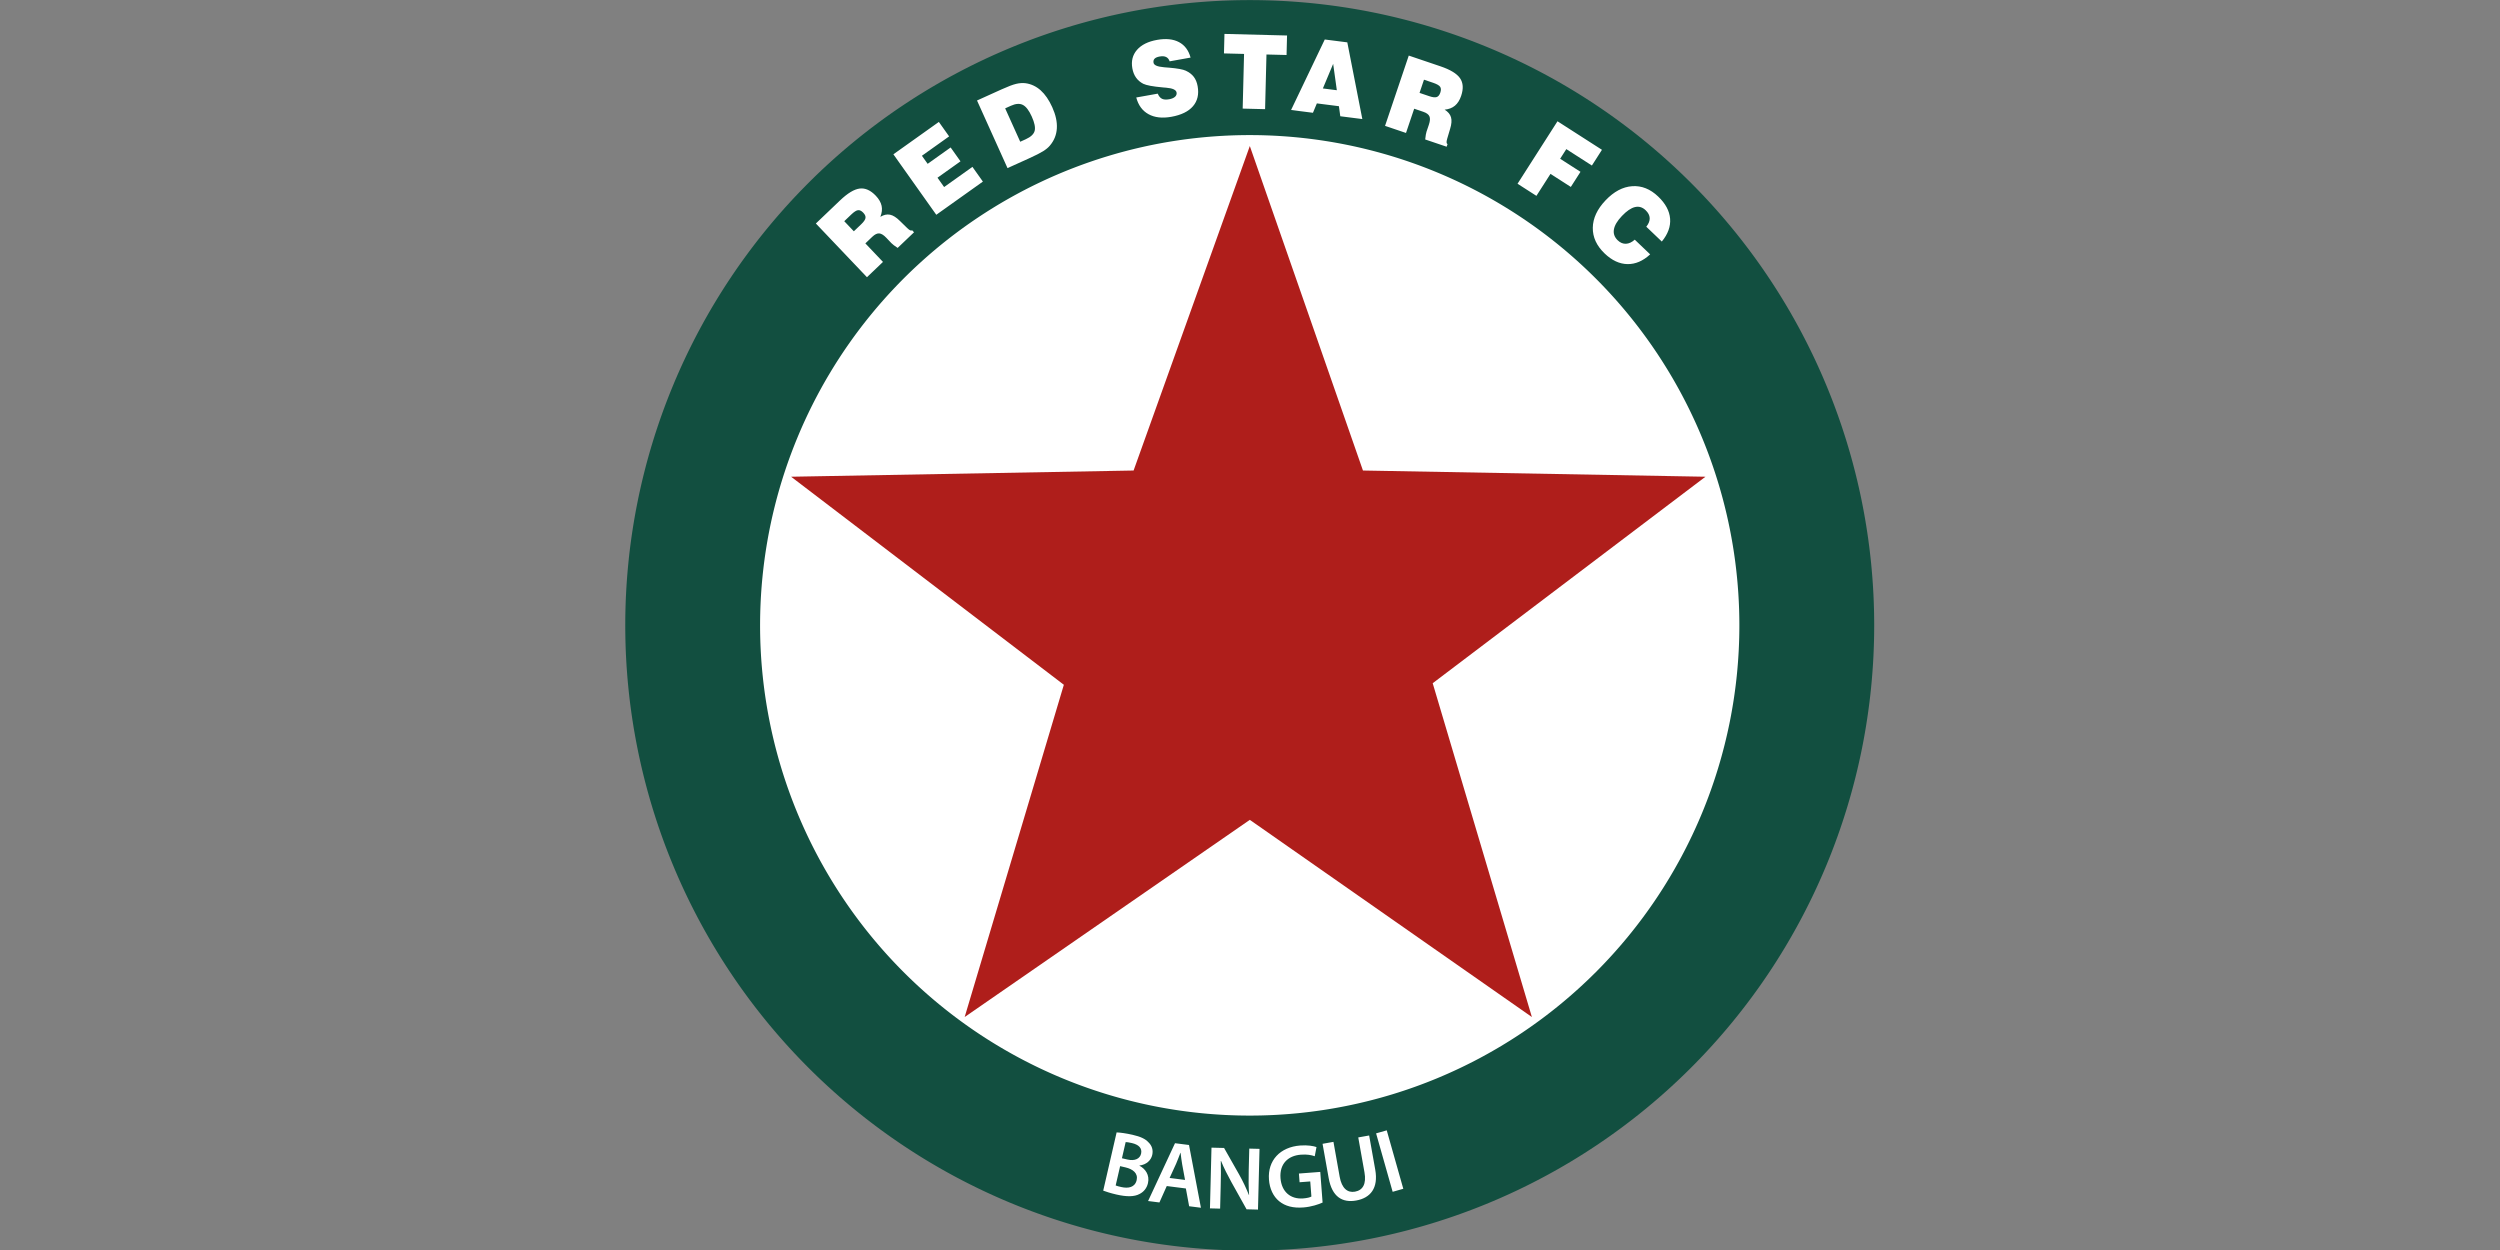 <?xml version="1.0" encoding="UTF-8" standalone="no"?>
<svg
   version="1.1"
   width="460"
   height="230"
   id="svg1022"
   viewBox="0 0 460 230"
   sodipodi:docname="RedStar.svg"
   inkscape:version="1.1 (c68e22c387, 2021-05-23)"
   xmlns:inkscape="http://www.inkscape.org/namespaces/inkscape"
   xmlns:sodipodi="http://sodipodi.sourceforge.net/DTD/sodipodi-0.dtd"
   xmlns="http://www.w3.org/2000/svg"
   xmlns:svg="http://www.w3.org/2000/svg"
   xmlns:rdf="http://www.w3.org/1999/02/22-rdf-syntax-ns#"
   xmlns:cc="http://creativecommons.org/ns#"
   xmlns:dc="http://purl.org/dc/elements/1.1/">
  <rect x="0" y="0" width="460" height="230" fill="#808080" stroke="none"/>
  <defs
     id="defs1026" />
  <sodipodi:namedview
     pagecolor="#ffffff"
     bordercolor="#666666"
     borderopacity="1"
     objecttolerance="10"
     gridtolerance="10"
     guidetolerance="10"
     inkscape:pageopacity="0"
     inkscape:pageshadow="2"
     inkscape:window-width="1920"
     inkscape:window-height="1051"
     id="namedview1024"
     showgrid="false"
     inkscape:zoom="1.441994"
     inkscape:cx="210.81919"
     inkscape:cy="297.85145"
     inkscape:window-x="-9"
     inkscape:window-y="-9"
     inkscape:window-maximized="1"
     inkscape:current-layer="svg1022"
     inkscape:pagecheckerboard="0" />
  <g
     id="Layer1000"
     transform="matrix(0.553,0,0,0.554,96.744,-41.847)">
    <path
       d="M 240.88,75.567 A 207.779,207.662 0 0 1 448.659,283.229 207.779,207.662 0 1 1 240.88,75.567 Z"
       style="fill:#124f40;fill-rule:evenodd"
       id="path1011" />
    <path
       d="M 240.88,120.403 A 162.917,162.826 0 0 1 403.797,283.229 162.917,162.826 0 1 1 240.88,120.403 Z"
       style="fill:#ffffff;fill-rule:evenodd"
       id="path1013" />
    <path
       d="m 88.276,233.872 113.96,-2.062 38.674,-107.772 37.643,107.772 113.96,2.062 -90.755,68.582 33.002,110.866 -93.849,-65.488 -94.88,65.488 33.002,-110.35 z"
       style="fill:#af1e1b;fill-rule:evenodd"
       id="path1015" />
    <path
       d="m 192.13,470.984 c 0.877,0.325 2.36,0.821 4.344,1.278 3.588,0.828 6.034,0.747 7.716,-0.155 1.353,-0.671 2.427,-1.867 2.831,-3.617 0.626,-2.713 -0.893,-4.783 -2.843,-5.786 l 0.013,-0.058 c 2.311,-0.296 3.832,-1.696 4.249,-3.505 0.384,-1.663 -0.137,-3.135 -1.194,-4.146 -1.127,-1.243 -2.686,-1.941 -5.34,-2.553 -2.013,-0.464 -4.124,-0.767 -5.316,-0.796 z m 7.468,-16.127 c 0.399,0 1.025,0.083 2.076,0.325 2.275,0.525 3.48,1.694 3.056,3.531 -0.384,1.663 -2.053,2.507 -4.532,1.935 l -1.838,-0.424 z m -1.843,7.992 1.779,0.41 c 2.479,0.572 4.247,1.963 3.723,4.238 -0.558,2.421 -2.802,2.825 -5.107,2.293 -0.817,-0.189 -1.429,-0.33 -1.876,-0.525 z m 21.875,7.415 1.091,5.902 3.92,0.498 -3.962,-20.841 -4.662,-0.592 -8.957,19.201 3.772,0.479 2.443,-5.453 z m -5.41,-3.493 2.17,-4.733 c 0.507,-1.143 0.982,-2.501 1.426,-3.621 l 0.059,0.007 c 0.15,1.196 0.303,2.603 0.534,3.87 l 0.948,5.13 z m 16.81,10.188 0.182,-7.212 c 0.084,-3.322 0.122,-5.986 0.038,-8.593 l 0.091,-0.028 c 0.93,2.299 2.214,4.817 3.446,7.034 l 5.042,9.021 3.801,0.096 0.509,-20.17 -3.412,-0.086 -0.178,7.032 c -0.078,3.083 -0.054,5.688 0.118,8.388 l -0.06,-10e-4 c -0.873,-2.208 -1.981,-4.572 -3.271,-6.85 l -4.989,-8.78 -4.19,-0.106 -0.509,20.17 z m 33.322,-12.197 -7.104,0.54 0.22,2.895 3.552,-0.27 0.381,5.014 c -0.46,0.275 -1.431,0.529 -2.745,0.629 -4.178,0.317 -7.191,-2.186 -7.538,-6.752 -0.356,-4.687 2.466,-7.453 6.764,-7.779 2.119,-0.161 3.492,0.125 4.633,0.518 l 0.579,-3.046 c -0.957,-0.347 -2.936,-0.708 -5.413,-0.519 -6.657,0.506 -10.883,4.94 -10.399,11.298 0.201,3.047 1.448,5.624 3.368,7.19 2.049,1.675 4.681,2.346 8.084,2.087 2.687,-0.204 5.144,-1.051 6.391,-1.627 z m 0.761,-9.335 2.03,11.375 c 1.115,6.247 4.549,8.28 9.147,7.46 4.774,-0.852 7.444,-4.126 6.349,-10.256 l -2.025,-11.346 -3.625,0.647 2.067,11.582 c 0.694,3.89 -0.547,5.966 -3.17,6.435 -2.446,0.437 -4.388,-1.072 -5.082,-4.962 l -2.067,-11.582 z m 17.811,-3.466 5.509,19.41 3.542,-1.006 -5.509,-19.41 z"
       style="fill:#ffffff;fill-rule:evenodd"
       id="path1017" />
    <path
       d="m 109.157,152.354 2.451,-2.336 c 0.861,-0.821 1.335,-1.509 1.426,-2.069 0.095,-0.556 -0.151,-1.142 -0.738,-1.758 -0.603,-0.633 -1.184,-0.915 -1.744,-0.847 -0.564,0.064 -1.321,0.548 -2.272,1.455 l -2.314,2.205 z m 4.363,15.253 -17,-17.841 8.043,-7.664 c 2.521,-2.402 4.704,-3.716 6.54,-3.943 1.84,-0.23 3.627,0.568 5.369,2.396 1.036,1.088 1.677,2.205 1.923,3.344 0.245,1.139 0.103,2.355 -0.418,3.657 1.136,-0.688 2.216,-0.92 3.228,-0.709 1.016,0.208 2.105,0.898 3.275,2.064 l 2.462,2.396 c 0.016,0.017 0.039,0.034 0.063,0.051 0.701,0.689 1.22,0.905 1.547,0.656 l 0.634,0.666 -5.452,5.195 c -0.511,-0.334 -0.939,-0.635 -1.293,-0.905 -0.354,-0.271 -0.614,-0.496 -0.784,-0.674 l -1.698,-1.782 c -0.875,-0.918 -1.665,-1.404 -2.366,-1.454 -0.698,-0.053 -1.468,0.326 -2.313,1.131 l -2.291,2.183 5.863,6.154 z m 23.069,-20.736 -14.276,-20.087 15.132,-10.754 3.415,4.805 -9.051,6.433 1.906,2.682 7.652,-5.438 3.276,4.609 -7.652,5.438 2.204,3.101 9.424,-6.698 3.475,4.889 z m 27.928,-24.259 1.825,-0.824 c 1.692,-0.765 2.684,-1.695 2.978,-2.794 0.288,-1.102 -0.033,-2.687 -0.971,-4.764 -0.913,-2.02 -1.895,-3.306 -2.949,-3.845 -1.048,-0.542 -2.377,-0.449 -3.986,0.278 l -1.908,0.862 z m -4.229,8.757 -10.148,-22.457 8.221,-3.715 c 2.085,-0.942 3.684,-1.546 4.794,-1.809 1.11,-0.263 2.146,-0.336 3.108,-0.22 1.881,0.253 3.56,1.043 5.049,2.364 1.484,1.323 2.774,3.197 3.865,5.613 1.15,2.545 1.659,4.886 1.525,7.034 -0.129,2.146 -0.897,4.041 -2.297,5.689 -0.534,0.649 -1.294,1.281 -2.265,1.889 -0.977,0.611 -2.606,1.435 -4.897,2.47 z m 42.833,-23.454 7.154,-1.277 c 0.353,0.842 0.82,1.409 1.408,1.698 0.582,0.291 1.39,0.344 2.413,0.161 0.853,-0.152 1.504,-0.431 1.936,-0.827 0.437,-0.403 0.604,-0.874 0.506,-1.425 -0.156,-0.877 -1.311,-1.403 -3.465,-1.587 -0.432,-0.033 -0.765,-0.061 -0.993,-0.079 -1.767,-0.16 -3.183,-0.343 -4.252,-0.541 -1.063,-0.199 -1.853,-0.429 -2.368,-0.674 -0.999,-0.512 -1.805,-1.198 -2.411,-2.053 -0.607,-0.855 -1.014,-1.885 -1.228,-3.082 -0.429,-2.407 0.086,-4.448 1.547,-6.131 1.461,-1.677 3.687,-2.782 6.675,-3.315 2.941,-0.525 5.369,-0.279 7.288,0.736 1.92,1.015 3.21,2.729 3.865,5.142 l -6.963,1.243 c -0.239,-0.694 -0.636,-1.175 -1.175,-1.438 -0.546,-0.268 -1.266,-0.32 -2.156,-0.161 -0.784,0.14 -1.343,0.379 -1.681,0.724 -0.332,0.344 -0.449,0.794 -0.348,1.356 0.142,0.798 1.264,1.294 3.368,1.471 0.19,0.024 0.33,0.039 0.424,0.046 0.304,0.021 0.765,0.061 1.386,0.107 2.788,0.24 4.641,0.576 5.567,1.014 1.139,0.533 2.026,1.211 2.654,2.039 0.629,0.828 1.055,1.866 1.276,3.103 0.479,2.682 -0.039,4.899 -1.547,6.647 -1.508,1.755 -3.907,2.925 -7.202,3.514 -3.036,0.542 -5.57,0.252 -7.603,-0.871 -2.031,-1.117 -3.389,-2.964 -4.072,-5.54 z m 35.413,3.689 0.459,-18.16 -6.683,-0.169 0.164,-6.476 20.824,0.527 -0.164,6.476 -6.683,-0.169 -0.459,18.16 z m 26.684,-6.692 4.645,0.59 -1.221,-8.758 z m -10.578,7.156 11.21,-23.418 7.497,0.952 5.001,25.476 -7.337,-0.932 -0.455,-3.34 -7.337,-0.932 -1.302,3.117 z m 42.741,-5.681 3.207,1.085 c 1.127,0.381 1.957,0.481 2.495,0.301 0.537,-0.175 0.941,-0.665 1.213,-1.471 0.28,-0.828 0.26,-1.474 -0.06,-1.938 -0.319,-0.47 -1.1,-0.915 -2.344,-1.336 l -3.029,-1.024 z m -11.477,10.953 7.894,-23.345 10.524,3.559 c 3.299,1.115 5.477,2.437 6.531,3.957 1.059,1.522 1.183,3.476 0.374,5.867 -0.481,1.423 -1.173,2.51 -2.067,3.257 -0.895,0.747 -2.038,1.186 -3.433,1.33 1.137,0.686 1.845,1.534 2.128,2.529 0.288,0.996 0.183,2.281 -0.305,3.859 l -0.977,3.293 c -0.007,0.022 -0.011,0.051 -0.016,0.079 -0.284,0.941 -0.234,1.501 0.138,1.675 l -0.295,0.871 -7.134,-2.412 c 0.058,-0.608 0.126,-1.127 0.201,-1.566 0.074,-0.439 0.154,-0.774 0.232,-1.007 l 0.789,-2.332 c 0.406,-1.201 0.469,-2.127 0.187,-2.771 -0.277,-0.642 -0.97,-1.148 -2.077,-1.522 l -2.998,-1.014 -2.723,8.052 z m 44.086,19.223 13.294,-20.75 14.793,9.478 -3.347,5.223 -8.511,-5.453 -2.053,3.203 6.771,4.338 -3.217,5.021 -6.771,-4.338 -4.678,7.301 z m 39.007,18.574 5.12,4.879 c -2.39,2.204 -4.908,3.285 -7.551,3.235 -2.64,-0.046 -5.168,-1.216 -7.572,-3.507 -2.692,-2.566 -4.016,-5.429 -3.963,-8.574 0.049,-3.149 1.469,-6.184 4.247,-9.099 2.77,-2.907 5.721,-4.475 8.852,-4.694 3.135,-0.224 6.02,0.923 8.662,3.441 2.435,2.321 3.754,4.768 3.962,7.351 0.205,2.578 -0.714,5.111 -2.758,7.591 l -5.167,-4.923 c 0.793,-0.988 1.17,-1.939 1.136,-2.862 -0.038,-0.92 -0.491,-1.794 -1.36,-2.622 -1.06,-1.01 -2.241,-1.354 -3.551,-1.041 -1.314,0.318 -2.757,1.302 -4.334,2.956 -1.549,1.625 -2.439,3.121 -2.666,4.49 -0.231,1.366 0.197,2.571 1.284,3.607 0.838,0.798 1.744,1.173 2.72,1.132 0.976,-0.041 1.954,-0.489 2.938,-1.359 z"
       style="fill:#ffffff;fill-rule:evenodd"
       id="path1019" />
  </g>
</svg>
